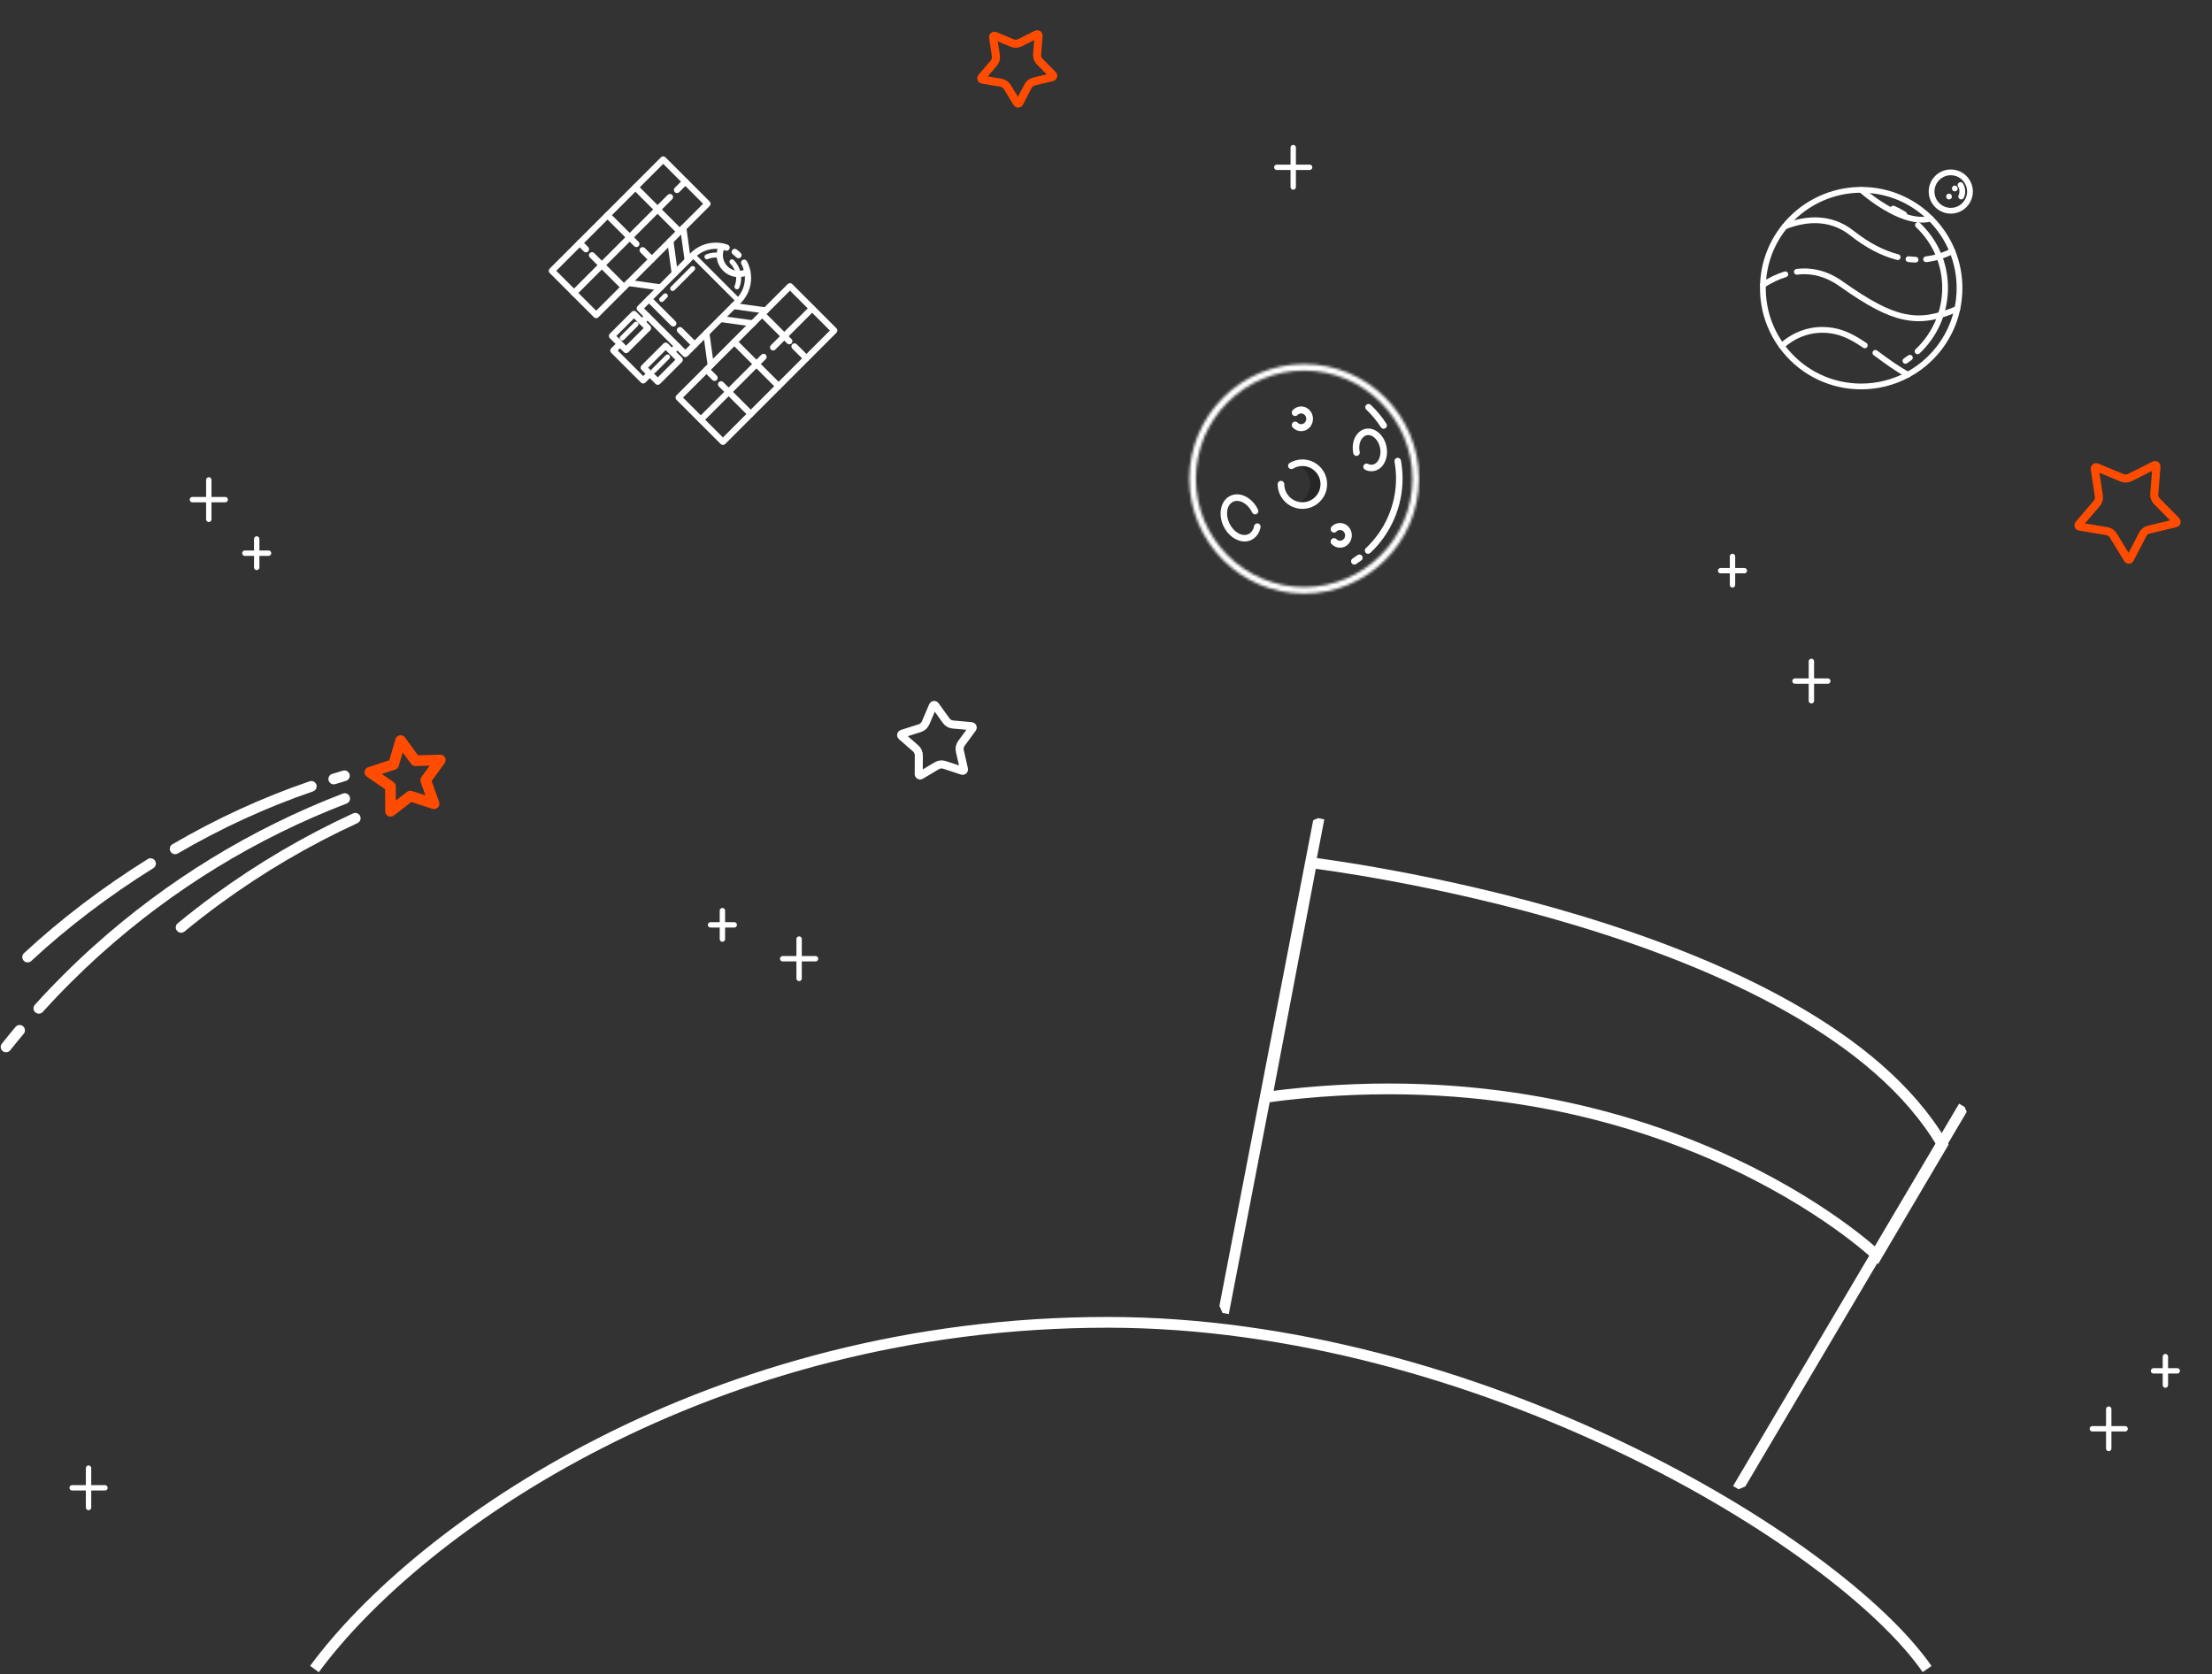 <?xml version="1.0" encoding="UTF-8"?> <svg xmlns="http://www.w3.org/2000/svg" width="823" height="623" viewBox="0 0 823 623" fill="none"><rect x="0" y="0" width="823" height="623" fill="#333333" stroke="none"/> <path d="M117 621C155.66 568.474 264.154 492 412.122 492C548.707 492 683.667 573.132 717 621" stroke="white" stroke-width="4"></path> <path d="M510.265 175.334C509.48 175.334 508.687 175.153 507.929 174.797C507.321 174.511 507.06 173.787 507.345 173.18C507.631 172.572 508.356 172.311 508.962 172.596C509.582 172.887 510.2 172.971 510.798 172.847C512.855 172.425 514.077 169.57 513.469 166.611C512.861 163.653 510.613 161.51 508.556 161.932C508.162 162.014 507.787 162.186 507.446 162.443C506.032 163.515 505.406 165.816 505.89 168.169C506.025 168.827 505.602 169.469 504.944 169.605C504.285 169.74 503.643 169.316 503.508 168.659C502.829 165.358 503.799 162.157 505.98 160.504C506.613 160.027 507.313 159.707 508.065 159.551C511.472 158.852 514.963 161.8 515.851 166.122C516.738 170.445 514.692 174.53 511.29 175.229C510.952 175.299 510.609 175.334 510.265 175.334Z" fill="white"></path> <path d="M514.809 159.519C514.409 159.519 514.018 159.323 513.786 158.962C512.244 156.57 510.412 154.362 508.341 152.4C507.854 151.938 507.833 151.168 508.295 150.681C508.757 150.194 509.526 150.173 510.014 150.635C512.225 152.73 514.182 155.089 515.829 157.644C516.193 158.209 516.031 158.961 515.466 159.325C515.263 159.456 515.034 159.519 514.809 159.519Z" fill="white"></path> <path d="M509.004 206.054C508.68 206.054 508.356 205.925 508.116 205.669C507.658 205.179 507.683 204.409 508.174 203.951C515.316 197.269 519.412 187.845 519.412 178.096C519.412 175.973 519.222 173.845 518.847 171.772C518.728 171.111 519.166 170.478 519.827 170.359C520.489 170.24 521.12 170.678 521.24 171.339C521.641 173.554 521.844 175.828 521.844 178.096C521.844 188.515 517.467 198.586 509.835 205.726C509.6 205.946 509.302 206.054 509.004 206.054Z" fill="white"></path> <path d="M503.891 210.057C503.493 210.057 503.103 209.861 502.87 209.503C502.504 208.94 502.664 208.187 503.228 207.821C503.849 207.418 504.464 206.99 505.057 206.55C505.597 206.15 506.358 206.263 506.758 206.802C507.158 207.341 507.045 208.103 506.506 208.503C505.873 208.973 505.215 209.43 504.552 209.861C504.347 209.993 504.118 210.057 503.891 210.057Z" fill="white"></path> <mask id="path-6-inside-1_517_79071" fill="white"> <path d="M485.226 220.871C461.678 220.871 442.52 201.713 442.52 178.165C442.52 154.616 461.678 135.458 485.226 135.458C508.775 135.458 527.933 154.616 527.933 178.165C527.932 201.713 508.774 220.871 485.226 220.871ZM485.226 137.89C463.019 137.89 444.951 155.957 444.951 178.165C444.951 200.372 463.019 218.44 485.226 218.44C507.434 218.44 525.501 200.372 525.501 178.165C525.501 155.957 507.434 137.89 485.226 137.89Z"></path> </mask> <path d="M527.933 178.165L532.933 178.165V178.165H527.933ZM485.226 215.871C464.439 215.871 447.52 198.952 447.52 178.165H437.52C437.52 204.475 458.916 225.871 485.226 225.871V215.871ZM447.52 178.165C447.52 157.378 464.439 140.458 485.226 140.458V130.458C458.916 130.458 437.52 151.855 437.52 178.165H447.52ZM485.226 140.458C506.013 140.458 522.933 157.378 522.933 178.165H532.933C532.933 151.855 511.536 130.458 485.226 130.458V140.458ZM522.933 178.165C522.932 198.952 506.013 215.871 485.226 215.871V225.871C511.536 225.871 532.932 204.475 532.933 178.165L522.933 178.165ZM485.226 132.89C460.257 132.89 439.951 153.196 439.951 178.165H449.951C449.951 158.719 465.78 142.89 485.226 142.89V132.89ZM439.951 178.165C439.951 203.134 460.257 223.44 485.226 223.44V213.44C465.78 213.44 449.951 197.611 449.951 178.165H439.951ZM485.226 223.44C510.195 223.44 530.501 203.134 530.501 178.165H520.501C520.501 197.611 504.672 213.44 485.226 213.44V223.44ZM530.501 178.165C530.501 153.196 510.195 132.89 485.226 132.89V142.89C504.672 142.89 520.501 158.719 520.501 178.165H530.501Z" fill="white" mask="url(#path-6-inside-1_517_79071)"></path> <path opacity="0.25" d="M492.453 180.136C492.453 184.489 488.861 188.02 484.432 188.02C483.563 188.02 482.726 187.884 481.941 187.631C485.15 186.601 487.47 183.635 487.47 180.136C487.47 176.637 485.15 173.67 481.941 172.641C482.726 172.388 483.563 172.252 484.432 172.252C488.861 172.252 492.453 175.783 492.453 180.136Z" fill="black"></path> <path d="M463.068 201.467C460.068 201.467 456.889 199.282 455.215 195.755C453.065 191.226 454.2 186.172 457.745 184.489C459.523 183.645 461.6 183.758 463.592 184.807C465.468 185.794 467.06 187.515 468.074 189.652C468.362 190.259 468.103 190.984 467.497 191.272C466.891 191.56 466.165 191.301 465.877 190.695C465.087 189.029 463.873 187.703 462.459 186.958C461.161 186.275 459.857 186.178 458.788 186.686C456.453 187.793 455.836 191.394 457.411 194.713C458.986 198.031 462.165 199.83 464.5 198.722C465.57 198.214 466.319 197.143 466.611 195.705C466.744 195.047 467.386 194.622 468.044 194.755C468.702 194.888 469.127 195.529 468.994 196.188C468.547 198.394 467.321 200.074 465.543 200.918C464.758 201.291 463.92 201.467 463.068 201.467Z" fill="white"></path> <path d="M484.569 189.334C479.497 189.334 475.371 185.208 475.371 180.136C475.371 179.457 475.921 178.906 476.601 178.906C477.28 178.906 477.83 179.457 477.83 180.136C477.83 183.852 480.853 186.875 484.569 186.875C488.285 186.875 491.308 183.852 491.308 180.136C491.308 176.421 488.285 173.397 484.569 173.397C483.345 173.397 482.147 173.729 481.105 174.355C480.522 174.705 479.767 174.516 479.417 173.934C479.068 173.351 479.256 172.596 479.838 172.246C481.263 171.39 482.899 170.938 484.569 170.938C489.641 170.938 493.767 175.064 493.767 180.136C493.767 185.208 489.641 189.334 484.569 189.334Z" fill="white"></path> <path d="M484.108 160.425C482.931 160.425 481.825 159.947 480.993 159.078C480.505 158.569 480.505 157.744 480.993 157.236C481.48 156.727 482.27 156.727 482.758 157.236C483.118 157.612 483.598 157.819 484.108 157.819C484.618 157.819 485.097 157.612 485.458 157.236C486.202 156.459 486.202 155.194 485.458 154.417C485.097 154.04 484.618 153.833 484.108 153.833C483.598 153.833 483.118 154.04 482.758 154.417C482.27 154.925 481.48 154.925 480.993 154.417C480.505 153.908 480.505 153.083 480.993 152.574C481.825 151.705 482.931 151.227 484.108 151.227C485.285 151.227 486.391 151.705 487.223 152.574C488.941 154.367 488.941 157.285 487.223 159.078C486.391 159.947 485.285 160.425 484.108 160.425Z" fill="white"></path> <path d="M498.561 203.789C497.385 203.789 496.279 203.31 495.447 202.442C494.96 201.933 494.96 201.108 495.447 200.599C495.934 200.09 496.724 200.09 497.212 200.599C497.572 200.976 498.052 201.183 498.561 201.183C499.071 201.183 499.551 200.976 499.911 200.599C500.272 200.223 500.47 199.722 500.47 199.19C500.47 198.657 500.272 198.157 499.911 197.78C499.551 197.403 499.071 197.196 498.561 197.196C498.052 197.196 497.572 197.403 497.212 197.78C496.724 198.289 495.935 198.289 495.447 197.78C494.96 197.271 494.96 196.446 495.447 195.937C496.279 195.069 497.385 194.59 498.561 194.59C499.738 194.59 500.844 195.069 501.676 195.937C502.508 196.806 502.966 197.961 502.966 199.19C502.966 200.418 502.508 201.573 501.676 202.442C500.844 203.31 499.738 203.789 498.561 203.789Z" fill="white"></path> <path d="M254.997 132.883C254.701 132.883 254.405 132.77 254.18 132.545L251.239 129.604C250.787 129.152 250.787 128.421 251.238 127.969C251.69 127.518 252.421 127.518 252.873 127.969L254.997 130.093L273.965 111.124C276.018 109.072 277.148 106.345 277.146 103.446C277.146 102.74 277.077 102.032 276.941 101.34C276.731 100.267 276.362 99.238 275.843 98.279C275.539 97.718 275.748 97.016 276.31 96.713C276.871 96.409 277.572 96.617 277.876 97.179C278.507 98.344 278.955 99.594 279.209 100.896C279.374 101.732 279.458 102.591 279.458 103.445C279.459 106.962 278.089 110.27 275.6 112.759L255.814 132.545C255.588 132.77 255.292 132.883 254.997 132.883Z" fill="white"></path> <path d="M274.784 96.106C274.488 96.106 274.192 95.993 273.966 95.767C273.567 95.367 273.134 94.997 272.681 94.665C272.166 94.289 272.053 93.566 272.43 93.05C272.806 92.535 273.529 92.422 274.044 92.799C274.593 93.2 275.117 93.649 275.601 94.133C276.052 94.584 276.052 95.316 275.601 95.767C275.375 95.993 275.08 96.106 274.784 96.106Z" fill="white"></path> <path d="M240.947 118.834C240.651 118.834 240.355 118.721 240.13 118.495L237.188 115.553C236.736 115.102 236.736 114.37 237.188 113.919L256.973 94.133C260.083 91.023 264.52 89.673 268.838 90.523C269.484 90.65 270.124 90.826 270.741 91.047C271.342 91.263 271.654 91.924 271.439 92.525C271.224 93.126 270.562 93.439 269.961 93.223C269.453 93.041 268.925 92.896 268.393 92.791C264.829 92.09 261.172 93.203 258.608 95.767L239.639 114.736L241.764 116.861C242.216 117.312 242.216 118.044 241.764 118.495C241.539 118.721 241.243 118.834 240.947 118.834Z" fill="white"></path> <path d="M274.782 112.866C274.546 112.866 274.309 112.776 274.128 112.595L257.137 95.604C256.775 95.243 256.775 94.657 257.137 94.296C257.497 93.935 258.083 93.935 258.444 94.296L275.436 111.288C275.797 111.649 275.797 112.234 275.436 112.595C275.256 112.776 275.019 112.866 274.782 112.866Z" fill="white"></path> <path d="M245.804 108.094C245.751 108.094 245.699 108.09 245.645 108.083L233.606 106.431C232.974 106.344 232.532 105.761 232.619 105.129C232.706 104.496 233.289 104.054 233.921 104.141L245.96 105.793C246.592 105.88 247.034 106.463 246.947 107.095C246.868 107.674 246.372 108.094 245.804 108.094Z" fill="white"></path> <path d="M255.872 98.023C255.303 98.023 254.807 97.604 254.728 97.025L253.076 84.986C252.989 84.353 253.431 83.77 254.064 83.683C254.698 83.596 255.279 84.039 255.366 84.671L257.018 96.711C257.105 97.343 256.663 97.926 256.03 98.013C255.977 98.02 255.924 98.023 255.872 98.023Z" fill="white"></path> <path d="M251.053 102.842C250.484 102.842 249.989 102.422 249.91 101.843L248.257 89.804C248.17 89.172 248.613 88.589 249.245 88.502C249.879 88.414 250.46 88.858 250.547 89.49L252.199 101.529C252.286 102.161 251.844 102.744 251.212 102.831C251.158 102.839 251.105 102.842 251.053 102.842Z" fill="white"></path> <path d="M264.445 137.125C263.877 137.125 263.381 136.705 263.302 136.126L261.649 124.087C261.562 123.454 262.005 122.871 262.637 122.785C263.272 122.697 263.852 123.14 263.939 123.772L265.592 135.812C265.678 136.444 265.236 137.027 264.604 137.114C264.55 137.121 264.497 137.125 264.445 137.125Z" fill="white"></path> <path d="M284.905 116.668C284.852 116.668 284.8 116.664 284.746 116.657L272.707 115.005C272.075 114.918 271.633 114.335 271.719 113.702C271.806 113.07 272.391 112.628 273.022 112.714L285.061 114.367C285.693 114.453 286.135 115.037 286.048 115.669C285.969 116.248 285.473 116.668 284.905 116.668Z" fill="white"></path> <path d="M280.086 121.486C280.034 121.486 279.981 121.483 279.928 121.475L267.889 119.823C267.256 119.736 266.814 119.153 266.901 118.521C266.988 117.888 267.571 117.446 268.203 117.533L280.242 119.185C280.875 119.272 281.317 119.855 281.23 120.487C281.15 121.066 280.655 121.486 280.086 121.486Z" fill="white"></path> <path d="M221.811 118.394C221.515 118.394 221.219 118.281 220.994 118.056L212.755 109.817L204.516 101.578C204.299 101.361 204.177 101.067 204.177 100.76C204.177 100.454 204.299 100.16 204.516 99.943L245.94 58.519C246.391 58.067 247.124 58.067 247.575 58.519L264.052 74.996C264.504 75.448 264.504 76.18 264.052 76.631L222.628 118.056C222.403 118.281 222.107 118.394 221.811 118.394ZM214.389 108.182L221.811 115.603L261.601 75.814L246.758 60.971L206.968 100.76L214.389 108.182Z" fill="white"></path> <path d="M251.885 71.842C251.59 71.842 251.293 71.729 251.068 71.504C250.617 71.052 250.617 70.32 251.068 69.869L254.18 66.758C254.631 66.306 255.363 66.306 255.814 66.758C256.265 67.209 256.265 67.941 255.814 68.392L252.702 71.504C252.477 71.729 252.181 71.842 251.885 71.842Z" fill="white"></path> <path d="M213.572 110.155C213.276 110.155 212.98 110.042 212.755 109.817C212.304 109.365 212.304 108.633 212.755 108.182L248.448 72.489C248.899 72.038 249.631 72.038 250.082 72.489C250.534 72.94 250.534 73.672 250.082 74.123L214.389 109.817C214.164 110.042 213.868 110.155 213.572 110.155Z" fill="white"></path> <path d="M252.879 87.325C252.584 87.325 252.288 87.212 252.062 86.987L235.585 70.509C235.133 70.057 235.133 69.326 235.585 68.874C236.036 68.423 236.768 68.423 237.219 68.874L253.697 85.352C254.148 85.804 254.148 86.535 253.697 86.987C253.471 87.212 253.175 87.325 252.879 87.325Z" fill="white"></path> <path d="M242.522 97.683C242.227 97.683 241.931 97.57 241.705 97.344L238.272 93.911C237.821 93.46 237.821 92.728 238.272 92.277C238.723 91.826 239.456 91.826 239.907 92.277L243.339 95.71C243.791 96.161 243.791 96.893 243.339 97.344C243.114 97.57 242.818 97.683 242.522 97.683Z" fill="white"></path> <path d="M236.778 91.938C236.482 91.938 236.186 91.825 235.961 91.6L225.227 80.866C224.776 80.415 224.776 79.683 225.227 79.232C225.678 78.781 226.41 78.781 226.861 79.232L237.595 89.965C238.046 90.417 238.046 91.148 237.595 91.6C237.37 91.825 237.074 91.938 236.778 91.938Z" fill="white"></path> <path d="M232.167 108.038C231.871 108.038 231.575 107.925 231.35 107.7L219.441 95.791C218.99 95.34 218.99 94.608 219.441 94.157C219.892 93.706 220.625 93.706 221.076 94.157L232.984 106.065C233.435 106.517 233.435 107.249 232.984 107.7C232.759 107.925 232.463 108.038 232.167 108.038Z" fill="white"></path> <path d="M218.024 93.896C217.728 93.896 217.432 93.783 217.207 93.557L214.871 91.222C214.42 90.771 214.42 90.039 214.871 89.588C215.322 89.136 216.055 89.136 216.506 89.588L218.841 91.923C219.292 92.374 219.292 93.106 218.841 93.557C218.615 93.782 218.32 93.896 218.024 93.896Z" fill="white"></path> <path d="M268.973 165.556C268.678 165.556 268.382 165.443 268.156 165.218L251.677 148.739C251.225 148.287 251.225 147.555 251.677 147.104L293.101 105.679C293.552 105.228 294.284 105.228 294.735 105.679L311.215 122.159C311.666 122.61 311.666 123.342 311.215 123.793L269.791 165.218C269.565 165.443 269.269 165.556 268.973 165.556ZM261.55 155.343L268.973 162.766L308.763 122.976L293.918 108.131L254.129 147.921L261.55 155.343Z" fill="white"></path> <path d="M287.642 130.407C287.346 130.407 287.05 130.294 286.825 130.068C286.373 129.617 286.373 128.885 286.825 128.434L301.34 113.919C301.791 113.467 302.524 113.467 302.975 113.919C303.426 114.37 303.426 115.102 302.975 115.553L288.459 130.068C288.234 130.294 287.938 130.407 287.642 130.407Z" fill="white"></path> <path d="M260.733 157.316C260.437 157.316 260.141 157.203 259.916 156.978C259.464 156.526 259.464 155.794 259.916 155.343L283.281 131.978C283.732 131.527 284.464 131.527 284.915 131.978C285.366 132.43 285.366 133.161 284.915 133.613L261.55 156.977C261.325 157.203 261.029 157.316 260.733 157.316Z" fill="white"></path> <path d="M300.042 134.488C299.746 134.488 299.45 134.375 299.225 134.149L294.786 129.71C294.335 129.259 294.335 128.527 294.786 128.076C295.237 127.624 295.969 127.624 296.42 128.076L300.859 132.515C301.311 132.966 301.311 133.698 300.859 134.149C300.634 134.375 300.338 134.488 300.042 134.488Z" fill="white"></path> <path d="M293.675 128.121C293.379 128.121 293.083 128.008 292.858 127.782L282.746 117.67C282.294 117.219 282.294 116.487 282.746 116.035C283.197 115.584 283.929 115.584 284.38 116.035L294.492 126.148C294.944 126.599 294.944 127.331 294.492 127.782C294.267 128.008 293.971 128.121 293.675 128.121Z" fill="white"></path> <path d="M289.685 144.845C289.389 144.845 289.093 144.732 288.867 144.506L272.388 128.027C271.937 127.576 271.937 126.844 272.388 126.393C272.839 125.941 273.571 125.941 274.022 126.393L290.502 142.872C290.953 143.323 290.953 144.055 290.502 144.506C290.276 144.732 289.98 144.845 289.685 144.845Z" fill="white"></path> <path d="M279.329 155.201C279.033 155.201 278.737 155.088 278.512 154.862L267.445 143.795C266.993 143.344 266.993 142.612 267.445 142.161C267.896 141.709 268.628 141.709 269.079 142.161L280.146 153.228C280.598 153.679 280.598 154.411 280.146 154.862C279.921 155.088 279.625 155.201 279.329 155.201Z" fill="white"></path> <path d="M265.872 141.744C265.576 141.744 265.28 141.631 265.055 141.405L262.032 138.383C261.581 137.931 261.581 137.199 262.032 136.748C262.483 136.297 263.216 136.297 263.667 136.748L266.689 139.771C267.141 140.222 267.141 140.954 266.689 141.405C266.464 141.631 266.168 141.744 265.872 141.744Z" fill="white"></path> <path d="M274.772 103.106C272.67 103.106 270.6 102.284 269.025 100.709C266.469 98.153 265.895 94.297 267.596 91.113C267.897 90.55 268.597 90.337 269.16 90.638C269.723 90.939 269.935 91.639 269.635 92.202C268.436 94.446 268.857 97.272 270.659 99.074C272.489 100.904 275.25 101.315 277.531 100.097C278.094 99.796 278.794 100.009 279.095 100.572C279.395 101.135 279.183 101.835 278.619 102.136C277.399 102.788 276.079 103.106 274.772 103.106Z" fill="white"></path> <path d="M258.443 129.436C258.148 129.436 257.851 129.323 257.626 129.098L252.162 123.634C251.711 123.182 251.711 122.451 252.162 121.999C252.613 121.548 253.345 121.548 253.796 121.999L259.26 127.463C259.712 127.915 259.712 128.647 259.26 129.098C259.035 129.323 258.739 129.436 258.443 129.436Z" fill="white"></path> <path d="M250.513 121.506C250.218 121.506 249.922 121.394 249.696 121.168L240.634 112.106C240.183 111.655 240.183 110.923 240.634 110.472C241.085 110.021 241.818 110.021 242.269 110.472L251.331 119.534C251.782 119.985 251.782 120.717 251.331 121.168C251.105 121.394 250.809 121.506 250.513 121.506Z" fill="white"></path> <path d="M239.302 142.696C238.996 142.696 238.702 142.574 238.485 142.357L227.377 131.249C227.16 131.032 227.038 130.738 227.038 130.431C227.038 130.124 227.16 129.831 227.377 129.614L229.845 127.145C230.296 126.694 231.029 126.694 231.48 127.145C231.931 127.597 231.931 128.329 231.48 128.78L229.828 130.431L239.302 139.905L240.954 138.254C241.405 137.803 242.137 137.803 242.588 138.254C243.04 138.705 243.04 139.437 242.588 139.888L240.119 142.357C239.903 142.574 239.609 142.696 239.302 142.696Z" fill="white"></path> <path d="M249.948 132.05C249.652 132.05 249.356 131.937 249.131 131.712C248.68 131.26 248.68 130.528 249.131 130.077L250.421 128.787L240.947 119.313L239.657 120.603C239.206 121.054 238.474 121.054 238.023 120.603C237.571 120.152 237.571 119.42 238.023 118.969L240.13 116.861C240.581 116.41 241.313 116.41 241.764 116.861L252.873 127.97C253.324 128.421 253.324 129.153 252.873 129.604L250.765 131.712C250.54 131.937 250.244 132.05 249.948 132.05Z" fill="white"></path> <path d="M232.941 131.397C232.635 131.397 232.341 131.276 232.124 131.059L226.879 125.813C226.662 125.596 226.54 125.302 226.54 124.996C226.54 124.689 226.661 124.395 226.879 124.178L235.056 116.001C235.507 115.55 236.239 115.55 236.69 116.001L241.936 121.247C242.387 121.698 242.387 122.43 241.936 122.881L233.759 131.059C233.542 131.276 233.248 131.397 232.941 131.397ZM229.33 124.996L232.941 128.607L239.484 122.064L235.873 118.453L229.33 124.996Z" fill="white"></path> <path d="M244.738 143.194C244.431 143.194 244.137 143.072 243.921 142.856L238.675 137.61C238.224 137.158 238.224 136.426 238.675 135.975L246.852 127.798C247.303 127.347 248.036 127.347 248.487 127.798L253.732 133.044C254.184 133.495 254.184 134.227 253.732 134.678L245.555 142.855C245.338 143.072 245.044 143.194 244.738 143.194ZM241.127 136.792L244.738 140.404L251.281 133.861L247.669 130.25L241.127 136.792Z" fill="white"></path> <path d="M263.029 96.467C262.666 96.467 262.321 96.251 262.174 95.894C261.979 95.422 262.204 94.882 262.676 94.687C263.826 94.213 265.04 93.973 266.285 93.973C266.796 93.973 267.21 94.387 267.21 94.898C267.21 95.408 266.796 95.822 266.285 95.822C265.283 95.822 264.306 96.016 263.381 96.397C263.266 96.445 263.146 96.467 263.029 96.467Z" fill="white"></path> <path d="M274.188 107.643C274.07 107.643 273.95 107.62 273.835 107.572C273.363 107.376 273.139 106.835 273.334 106.364C273.717 105.442 273.91 104.46 273.91 103.447C273.91 102.949 273.861 102.451 273.765 101.965C273.476 100.483 272.754 99.132 271.678 98.055C271.317 97.694 271.317 97.109 271.678 96.748C272.039 96.386 272.625 96.386 272.986 96.748C274.323 98.085 275.22 99.766 275.58 101.609C275.699 102.211 275.759 102.83 275.759 103.446C275.759 104.704 275.518 105.924 275.043 107.071C274.895 107.428 274.551 107.643 274.188 107.643Z" fill="white"></path> <path d="M246.174 112.368C245.938 112.368 245.701 112.278 245.52 112.097C245.159 111.736 245.159 111.151 245.52 110.79L246.897 109.413C247.258 109.052 247.844 109.052 248.205 109.413C248.566 109.774 248.566 110.359 248.205 110.72L246.828 112.097C246.647 112.278 246.411 112.368 246.174 112.368Z" fill="white"></path> <path d="M250.267 108.275C250.031 108.275 249.794 108.184 249.614 108.004C249.252 107.643 249.252 107.058 249.614 106.697L257.071 99.239C257.432 98.878 258.018 98.878 258.379 99.239C258.74 99.6 258.74 100.186 258.379 100.547L250.921 108.004C250.741 108.185 250.504 108.275 250.267 108.275Z" fill="white"></path> <path d="M231.458 126.728C231.221 126.728 230.985 126.637 230.804 126.457C230.443 126.096 230.443 125.51 230.804 125.149L236.005 119.948C236.366 119.587 236.952 119.587 237.313 119.948C237.674 120.309 237.674 120.895 237.313 121.256L232.112 126.457C231.931 126.637 231.694 126.728 231.458 126.728Z" fill="white"></path> <path d="M243.172 138.929C242.935 138.929 242.698 138.839 242.518 138.659C242.157 138.297 242.157 137.712 242.518 137.351L247.719 132.15C248.08 131.789 248.666 131.789 249.026 132.15C249.388 132.511 249.388 133.097 249.026 133.458L243.825 138.659C243.645 138.839 243.408 138.929 243.172 138.929Z" fill="white"></path> <g clip-path="url(#clip0_517_79071)"> <path d="M455.211 488.564L490.762 304.487" stroke="white" stroke-width="4" stroke-miterlimit="10" stroke-linejoin="round"></path> <path d="M646.527 553.928L730.617 411.664" stroke="white" stroke-width="4" stroke-miterlimit="10" stroke-linejoin="round"></path> <path d="M487.95 321.038C487.95 321.038 674.354 343.359 722.691 425.835L698.336 467.122C698.336 467.122 616.745 388.983 471.381 408.182L487.95 321.038Z" stroke="white" stroke-width="4" stroke-miterlimit="10"></path> </g> <path d="M802.333 173.567L801.517 183.794C801.436 184.808 801.8 185.807 802.515 186.531L809.721 193.833C809.995 194.11 809.86 194.58 809.481 194.671L799.503 197.055C798.513 197.291 797.676 197.946 797.208 198.849L792.49 207.96C792.311 208.306 791.822 208.323 791.619 207.991L786.268 199.237C785.738 198.369 784.856 197.775 783.852 197.609L773.73 195.937C773.345 195.874 773.178 195.415 773.431 195.119L780.103 187.325C780.765 186.552 781.057 185.53 780.905 184.524L779.367 174.38C779.308 173.995 779.693 173.694 780.053 173.843L789.527 177.78C790.467 178.171 791.529 178.133 792.439 177.677L801.611 173.08C801.959 172.905 802.364 173.178 802.333 173.567Z" stroke="#FF4C00" stroke-width="3"></path> <path d="M386.415 13.274L385.863 20.189C385.782 21.203 386.146 22.202 386.86 22.926L391.734 27.864C392.007 28.142 391.873 28.611 391.494 28.702L384.746 30.314C383.757 30.55 382.919 31.206 382.451 32.109L379.261 38.27C379.082 38.615 378.593 38.633 378.39 38.3L374.772 32.381C374.241 31.513 373.359 30.919 372.356 30.753L365.51 29.622C365.126 29.559 364.959 29.1 365.212 28.804L369.724 23.533C370.385 22.761 370.678 21.738 370.525 20.733L369.485 13.873C369.427 13.488 369.812 13.187 370.172 13.336L376.578 15.999C377.518 16.389 378.58 16.351 379.49 15.896L385.692 12.787C386.04 12.612 386.446 12.885 386.415 13.274Z" stroke="#FF4C00" stroke-width="3"></path> <path d="M347.978 262.489L352.023 268.125C352.616 268.952 353.539 269.479 354.553 269.57L361.462 270.193C361.85 270.228 362.051 270.673 361.82 270.987L357.71 276.576C357.107 277.396 356.891 278.437 357.117 279.428L358.66 286.193C358.747 286.572 358.385 286.901 358.016 286.778L351.43 284.596C350.464 284.276 349.407 284.392 348.534 284.914L342.578 288.472C342.244 288.672 341.819 288.429 341.821 288.04L341.862 281.102C341.868 280.085 341.431 279.115 340.665 278.446L335.44 273.881C335.147 273.624 335.247 273.146 335.618 273.028L342.228 270.922C343.198 270.614 343.985 269.898 344.384 268.963L347.112 262.584C347.265 262.226 347.751 262.172 347.978 262.489Z" stroke="white" stroke-width="3"></path> <path d="M165.787 283.053C165.742 283.365 165.623 283.668 165.431 283.934L160.601 290.617L163.369 298.385C163.622 299.097 163.45 299.89 162.925 300.432C162.399 300.974 161.612 301.17 160.893 300.939L153.044 298.41L146.511 303.444C145.913 303.904 145.106 303.986 144.428 303.653C143.75 303.321 143.32 302.633 143.318 301.878L143.297 293.632L136.491 288.974C135.868 288.548 135.541 287.805 135.648 287.058C135.755 286.311 136.277 285.689 136.993 285.454L144.83 282.885L147.156 274.974C147.369 274.249 147.975 273.709 148.719 273.58C149.462 273.45 150.215 273.754 150.66 274.363L155.524 281.023L163.768 280.791C164.522 280.769 165.223 281.178 165.576 281.845C165.776 282.223 165.845 282.645 165.787 283.053ZM156.42 290.021C156.465 289.708 156.585 289.404 156.776 289.14L159.863 284.868L154.594 285.016C153.942 285.034 153.322 284.731 152.937 284.203L149.828 279.947L148.341 285.003C148.156 285.63 147.676 286.125 147.056 286.329L142.047 287.971L146.397 290.948C146.936 291.316 147.259 291.926 147.26 292.579L147.274 297.85L151.449 294.633C151.966 294.234 152.646 294.116 153.267 294.316L158.284 295.931L156.515 290.966C156.405 290.66 156.375 290.335 156.42 290.021Z" fill="#FF4C00"></path> <path d="M9.271 383.637C9.22 383.992 9.073 384.338 8.825 384.632C7.137 386.639 5.444 388.707 3.795 390.778C3.113 391.635 1.865 391.776 1.008 391.093C0.151 390.41 0.01 389.163 0.693 388.306C2.364 386.208 4.079 384.113 5.79 382.079C6.495 381.241 7.746 381.133 8.585 381.838C9.128 382.295 9.364 382.982 9.271 383.637Z" fill="white"></path> <path d="M130.226 297.398C130.128 298.087 129.669 298.704 128.972 298.971C112.242 305.387 96 313.392 80.699 322.763C65.434 332.112 50.932 342.926 37.598 354.904C30.035 361.698 22.743 368.962 15.925 376.496C15.19 377.308 13.936 377.371 13.124 376.636C12.312 375.901 12.249 374.647 12.984 373.835C19.894 366.2 27.283 358.838 34.947 351.954C48.461 339.815 63.157 328.856 78.628 319.381C94.135 309.883 110.596 301.771 127.552 295.269C128.575 294.876 129.722 295.387 130.114 296.41C130.239 296.736 130.272 297.075 130.226 297.398Z" fill="white"></path> <path d="M134.154 304.722C134.062 305.367 133.654 305.953 133.019 306.245C115.072 314.505 97.903 324.592 81.99 336.227C77.456 339.542 72.964 343.028 68.64 346.588C67.794 347.284 66.544 347.163 65.848 346.317C65.152 345.471 65.274 344.221 66.119 343.526C70.501 339.918 75.054 336.385 79.649 333.026C95.775 321.234 113.174 311.012 131.36 302.643C132.355 302.185 133.533 302.62 133.991 303.615C134.157 303.974 134.206 304.358 134.154 304.722Z" fill="white"></path> <path d="M57.977 321.603C57.897 322.162 57.58 322.684 57.064 323.006C40.408 333.408 25.12 345.032 11.624 357.553C10.821 358.299 9.566 358.251 8.821 357.448C8.076 356.645 8.123 355.391 8.926 354.646C22.606 341.953 38.095 330.177 54.963 319.642C55.892 319.062 57.115 319.344 57.695 320.274C57.953 320.685 58.041 321.156 57.977 321.603Z" fill="white"></path> <path d="M117.795 292.853C117.693 293.567 117.204 294.2 116.474 294.45C99.178 300.369 82.25 308.141 66.157 317.55C65.212 318.103 63.997 317.785 63.445 316.839C62.892 315.893 63.211 314.679 64.156 314.126C80.475 304.584 97.646 296.702 115.19 290.698C116.226 290.343 117.353 290.896 117.708 291.932C117.812 292.238 117.838 292.553 117.795 292.853Z" fill="white"></path> <path d="M130.11 288.924C130.004 289.669 129.476 290.321 128.706 290.547C127.399 290.931 126.072 291.332 124.763 291.738C123.716 292.062 122.606 291.476 122.281 290.43C121.958 289.384 122.543 288.273 123.589 287.949C124.916 287.538 126.262 287.132 127.587 286.742C128.638 286.433 129.74 287.035 130.049 288.086C130.131 288.366 130.149 288.651 130.11 288.924Z" fill="white"></path> <path d="M716.621 97.528C716.083 97.528 715.62 97.124 715.557 96.578C715.49 95.989 715.912 95.458 716.5 95.391C719.712 95.024 722.87 94.046 725.886 92.483C726.41 92.21 727.058 92.416 727.33 92.941C727.602 93.467 727.397 94.114 726.871 94.386C723.623 96.069 720.215 97.124 716.744 97.52C716.703 97.525 716.662 97.528 716.621 97.528Z" fill="white"></path> <path d="M712.728 97.693C712.717 97.693 712.707 97.693 712.697 97.692C711.784 97.667 710.854 97.597 709.932 97.486C709.344 97.414 708.926 96.88 708.997 96.293C709.068 95.705 709.603 95.287 710.189 95.357C711.047 95.461 711.91 95.526 712.757 95.55C713.349 95.566 713.815 96.059 713.798 96.651C713.782 97.232 713.305 97.693 712.728 97.693Z" fill="white"></path> <path d="M706.078 96.744C705.991 96.744 705.902 96.733 705.813 96.71C700.036 95.24 694.166 92.164 688.365 87.567C680.147 81.056 670.776 82.741 664.36 85.3C663.811 85.52 663.187 85.252 662.968 84.702C662.749 84.152 663.016 83.529 663.566 83.309C670.507 80.54 680.675 78.739 689.696 85.887C695.258 90.295 700.859 93.238 706.341 94.633C706.915 94.779 707.262 95.362 707.116 95.936C706.993 96.421 706.556 96.744 706.078 96.744Z" fill="white"></path> <path d="M713.854 119.507C711.965 119.507 710.105 119.3 708.202 118.895C701.799 117.535 694.891 113.93 684.359 106.454C679.421 102.949 674.139 101.516 668.66 102.196C668.073 102.269 667.537 101.852 667.465 101.265C667.392 100.677 667.809 100.142 668.396 100.069C674.424 99.321 680.211 100.881 685.6 104.706C695.74 111.904 702.633 115.52 708.647 116.799C714.582 118.06 720.139 117.224 727.827 113.914C728.37 113.68 729.001 113.931 729.235 114.474C729.469 115.018 729.218 115.649 728.674 115.883C722.957 118.345 718.326 119.507 713.854 119.507Z" fill="white"></path> <path d="M655.924 107.085C655.571 107.085 655.225 106.911 655.02 106.591C654.701 106.093 654.846 105.43 655.345 105.111C658.224 103.267 661.117 101.895 663.942 101.03C664.508 100.857 665.108 101.175 665.281 101.741C665.454 102.307 665.135 102.907 664.569 103.08C661.93 103.887 659.216 105.178 656.501 106.916C656.322 107.031 656.122 107.085 655.924 107.085Z" fill="white"></path> <path d="M709.87 140.47C709.7 140.47 709.528 140.43 709.368 140.344C705.372 138.223 701.761 135.565 698.268 132.995C697.882 132.711 697.497 132.428 697.114 132.147C696.636 131.797 696.533 131.126 696.883 130.649C697.233 130.171 697.903 130.068 698.381 130.418C698.766 130.7 699.151 130.984 699.538 131.268C702.969 133.793 706.516 136.403 710.373 138.451C710.896 138.729 711.095 139.377 710.817 139.9C710.625 140.263 710.254 140.47 709.87 140.47Z" fill="white"></path> <path d="M662.881 129.775C662.586 129.775 662.291 129.654 662.079 129.415C661.686 128.972 661.727 128.295 662.169 127.902C666.124 124.39 672.762 120.513 681.933 121.979C686.781 122.755 690.976 125.263 694.44 127.614C694.93 127.946 695.057 128.613 694.725 129.103C694.393 129.593 693.727 129.72 693.236 129.388C689.967 127.169 686.027 124.806 681.595 124.096C673.251 122.762 667.201 126.301 663.593 129.505C663.389 129.686 663.134 129.775 662.881 129.775Z" fill="white"></path> <path d="M715.035 82.829C710.983 82.829 706.228 81.22 700.844 78.019C695.688 74.954 691.922 71.571 691.764 71.428C691.324 71.032 691.29 70.354 691.686 69.915C692.083 69.476 692.76 69.441 693.2 69.837C693.347 69.97 708.032 83.081 718.04 80.295C718.609 80.136 719.201 80.469 719.36 81.04C719.519 81.61 719.185 82.201 718.615 82.36C717.491 82.673 716.297 82.829 715.035 82.829Z" fill="white"></path> <path d="M725.813 79.484C721.285 79.484 717.602 75.8 717.602 71.272C717.602 66.744 721.285 63.061 725.813 63.061C730.341 63.061 734.024 66.744 734.024 71.272C734.024 75.8 730.341 79.484 725.813 79.484ZM725.813 65.204C722.467 65.204 719.745 67.926 719.745 71.272C719.745 74.618 722.467 77.34 725.813 77.34C729.159 77.34 731.881 74.618 731.881 71.272C731.881 67.926 729.159 65.204 725.813 65.204Z" fill="white"></path> <path d="M708.494 80.837C708.3 80.837 708.103 80.784 707.926 80.674C706.661 79.881 705.329 79.175 703.967 78.573C703.425 78.334 703.18 77.701 703.419 77.16C703.658 76.618 704.29 76.373 704.832 76.612C706.289 77.255 707.712 78.01 709.064 78.857C709.566 79.171 709.718 79.832 709.403 80.334C709.2 80.659 708.851 80.837 708.494 80.837Z" fill="white"></path> <path d="M713.446 131.8C713.159 131.8 712.874 131.686 712.663 131.46C712.258 131.028 712.281 130.35 712.713 129.945C719.01 124.054 722.622 115.746 722.622 107.151C722.622 98.508 719.155 90.462 712.861 84.497C712.432 84.09 712.414 83.412 712.821 82.982C713.228 82.552 713.906 82.534 714.336 82.941C721.062 89.315 724.765 97.913 724.765 107.151C724.765 116.337 720.906 125.216 714.178 131.511C713.971 131.704 713.708 131.8 713.446 131.8Z" fill="white"></path> <path d="M708.938 135.329C708.587 135.329 708.243 135.156 708.038 134.84C707.715 134.344 707.856 133.68 708.353 133.358C708.9 133.003 709.442 132.626 709.966 132.238C710.442 131.885 711.113 131.984 711.465 132.459C711.818 132.935 711.719 133.606 711.243 133.959C710.684 134.374 710.104 134.777 709.52 135.156C709.34 135.273 709.137 135.329 708.938 135.329Z" fill="white"></path> <path d="M727.307 71.197C727.237 71.197 727.166 71.19 727.097 71.175C727.029 71.162 726.962 71.141 726.898 71.115C726.831 71.087 726.769 71.055 726.711 71.016C726.653 70.978 726.598 70.933 726.548 70.884C726.349 70.682 726.235 70.408 726.235 70.125C726.235 69.844 726.349 69.567 726.548 69.368C726.598 69.319 726.653 69.274 726.711 69.233C726.769 69.194 726.832 69.162 726.898 69.134C726.962 69.109 727.029 69.087 727.097 69.074C727.237 69.046 727.378 69.046 727.517 69.074C727.586 69.087 727.653 69.109 727.717 69.134C727.781 69.162 727.843 69.194 727.901 69.233C727.961 69.274 728.015 69.319 728.064 69.368C728.115 69.417 728.158 69.471 728.199 69.531C728.238 69.589 728.27 69.651 728.296 69.715C728.324 69.78 728.345 69.848 728.358 69.915C728.371 69.985 728.379 70.056 728.379 70.125C728.379 70.195 728.371 70.266 728.358 70.335C728.345 70.403 728.324 70.47 728.296 70.534C728.27 70.599 728.238 70.663 728.199 70.721C728.159 70.778 728.115 70.834 728.064 70.884C728.015 70.933 727.961 70.978 727.901 71.016C727.843 71.055 727.781 71.087 727.717 71.115C727.653 71.141 727.586 71.162 727.517 71.175C727.447 71.19 727.378 71.197 727.307 71.197Z" fill="white"></path> <path d="M725.164 74.198C725.093 74.198 725.022 74.191 724.954 74.176C724.885 74.163 724.818 74.142 724.754 74.116C724.688 74.088 724.626 74.056 724.568 74.017C724.51 73.979 724.454 73.934 724.405 73.885C724.205 73.685 724.092 73.409 724.092 73.126C724.092 73.057 724.098 72.986 724.113 72.916C724.126 72.849 724.148 72.781 724.173 72.716C724.201 72.652 724.233 72.59 724.272 72.532C724.31 72.472 724.355 72.418 724.405 72.369C724.454 72.32 724.51 72.275 724.568 72.234C724.626 72.195 724.688 72.163 724.754 72.135C724.818 72.11 724.885 72.088 724.954 72.075C725.303 72.005 725.672 72.118 725.921 72.369C725.97 72.418 726.015 72.472 726.056 72.532C726.094 72.59 726.126 72.652 726.154 72.716C726.18 72.781 726.201 72.849 726.214 72.916C726.229 72.986 726.236 73.057 726.236 73.126C726.236 73.409 726.12 73.685 725.921 73.885C725.721 74.084 725.444 74.198 725.164 74.198Z" fill="white"></path> <path d="M729.682 74.194C729.533 74.194 729.381 74.162 729.235 74.096C728.698 73.848 728.462 73.212 728.709 72.674C729.193 71.62 729.121 70.396 728.516 69.4C728.209 68.894 728.37 68.235 728.877 67.927C729.382 67.62 730.042 67.781 730.349 68.287C731.324 69.893 731.439 71.868 730.657 73.569C730.476 73.962 730.088 74.194 729.682 74.194Z" fill="white"></path> <path d="M692.482 144.862C691.853 144.862 691.221 144.846 690.603 144.816C679.183 144.254 668.762 138.611 662.014 129.334C657.315 122.872 654.832 115.222 654.832 107.212C654.832 106.797 654.838 106.383 654.852 105.978C655.115 97.765 657.977 90.038 663.128 83.633C669.634 75.544 679.279 70.455 689.59 69.671C690.551 69.598 691.524 69.561 692.482 69.561C700.701 69.561 708.512 72.163 715.069 77.085C716.48 78.144 717.831 79.316 719.085 80.569C722.682 84.162 725.47 88.354 727.371 93.031C729.203 97.534 730.132 102.305 730.132 107.212C730.132 109.881 729.851 112.543 729.298 115.123C727.755 122.343 724.135 128.907 718.831 134.103C716.313 136.572 713.469 138.671 710.38 140.341C704.92 143.298 698.731 144.862 692.482 144.862ZM692.482 71.705C691.578 71.705 690.66 71.74 689.753 71.809C680.03 72.548 670.934 77.347 664.799 84.977C659.942 91.016 657.243 98.302 656.994 106.048C656.982 106.429 656.975 106.821 656.975 107.212C656.975 114.766 659.317 121.98 663.748 128.073C670.113 136.823 679.939 142.145 690.708 142.675C691.292 142.704 691.889 142.718 692.482 142.718C698.375 142.718 704.212 141.244 709.36 138.456C712.274 136.881 714.956 134.902 717.331 132.573C722.334 127.672 725.748 121.483 727.202 114.675C727.724 112.241 727.989 109.731 727.989 107.212C727.989 102.583 727.113 98.084 725.386 93.839C723.593 89.429 720.963 85.475 717.57 82.086L717.57 82.086C716.388 80.904 715.114 79.798 713.783 78.8C707.599 74.158 700.234 71.705 692.482 71.705Z" fill="white"></path> <path d="M291.217 356.718H303.419" stroke="white" stroke-width="2" stroke-linecap="round" stroke-linejoin="round"></path> <path d="M297.318 364.039V349.397" stroke="white" stroke-width="2" stroke-linecap="round" stroke-linejoin="round"></path> <path d="M26.844 553.575H39.046" stroke="white" stroke-width="2" stroke-linecap="round" stroke-linejoin="round"></path> <path d="M32.945 560.896V546.253" stroke="white" stroke-width="2" stroke-linecap="round" stroke-linejoin="round"></path> <path d="M778.477 531.611H790.679" stroke="white" stroke-width="2" stroke-linecap="round" stroke-linejoin="round"></path> <path d="M784.578 538.932V524.29" stroke="white" stroke-width="2" stroke-linecap="round" stroke-linejoin="round"></path> <path d="M475.058 62.247H487.26" stroke="white" stroke-width="2" stroke-linecap="round" stroke-linejoin="round"></path> <path d="M481.159 69.569V54.926" stroke="white" stroke-width="2" stroke-linecap="round" stroke-linejoin="round"></path> <path d="M667.847 253.409H680.049" stroke="white" stroke-width="2" stroke-linecap="round" stroke-linejoin="round"></path> <path d="M673.948 260.731V246.088" stroke="white" stroke-width="2" stroke-linecap="round" stroke-linejoin="round"></path> <path d="M71.584 185.893H83.786" stroke="white" stroke-width="2" stroke-linecap="round" stroke-linejoin="round"></path> <path d="M77.685 193.214V178.572" stroke="white" stroke-width="2" stroke-linecap="round" stroke-linejoin="round"></path> <path d="M264.373 344.11H273.185" stroke="white" stroke-width="2" stroke-linecap="round" stroke-linejoin="round"></path> <path d="M268.779 349.397V338.822" stroke="white" stroke-width="2" stroke-linecap="round" stroke-linejoin="round"></path> <path d="M640.189 212.33H649.002" stroke="white" stroke-width="2" stroke-linecap="round" stroke-linejoin="round"></path> <path d="M644.596 217.617V207.043" stroke="white" stroke-width="2" stroke-linecap="round" stroke-linejoin="round"></path> <path d="M801.254 510.055H810.066" stroke="white" stroke-width="2" stroke-linecap="round" stroke-linejoin="round"></path> <path d="M805.66 515.342V504.767" stroke="white" stroke-width="2" stroke-linecap="round" stroke-linejoin="round"></path> <path d="M91.107 205.822H99.919" stroke="white" stroke-width="2" stroke-linecap="round" stroke-linejoin="round"></path> <path d="M95.513 211.11V200.535" stroke="white" stroke-width="2" stroke-linecap="round" stroke-linejoin="round"></path> <defs> <clipPath id="clip0_517_79071"> <rect width="284.044" height="291.081" fill="white" transform="translate(393.875 345.579) rotate(-23.101)"></rect> </clipPath> </defs> </svg> 